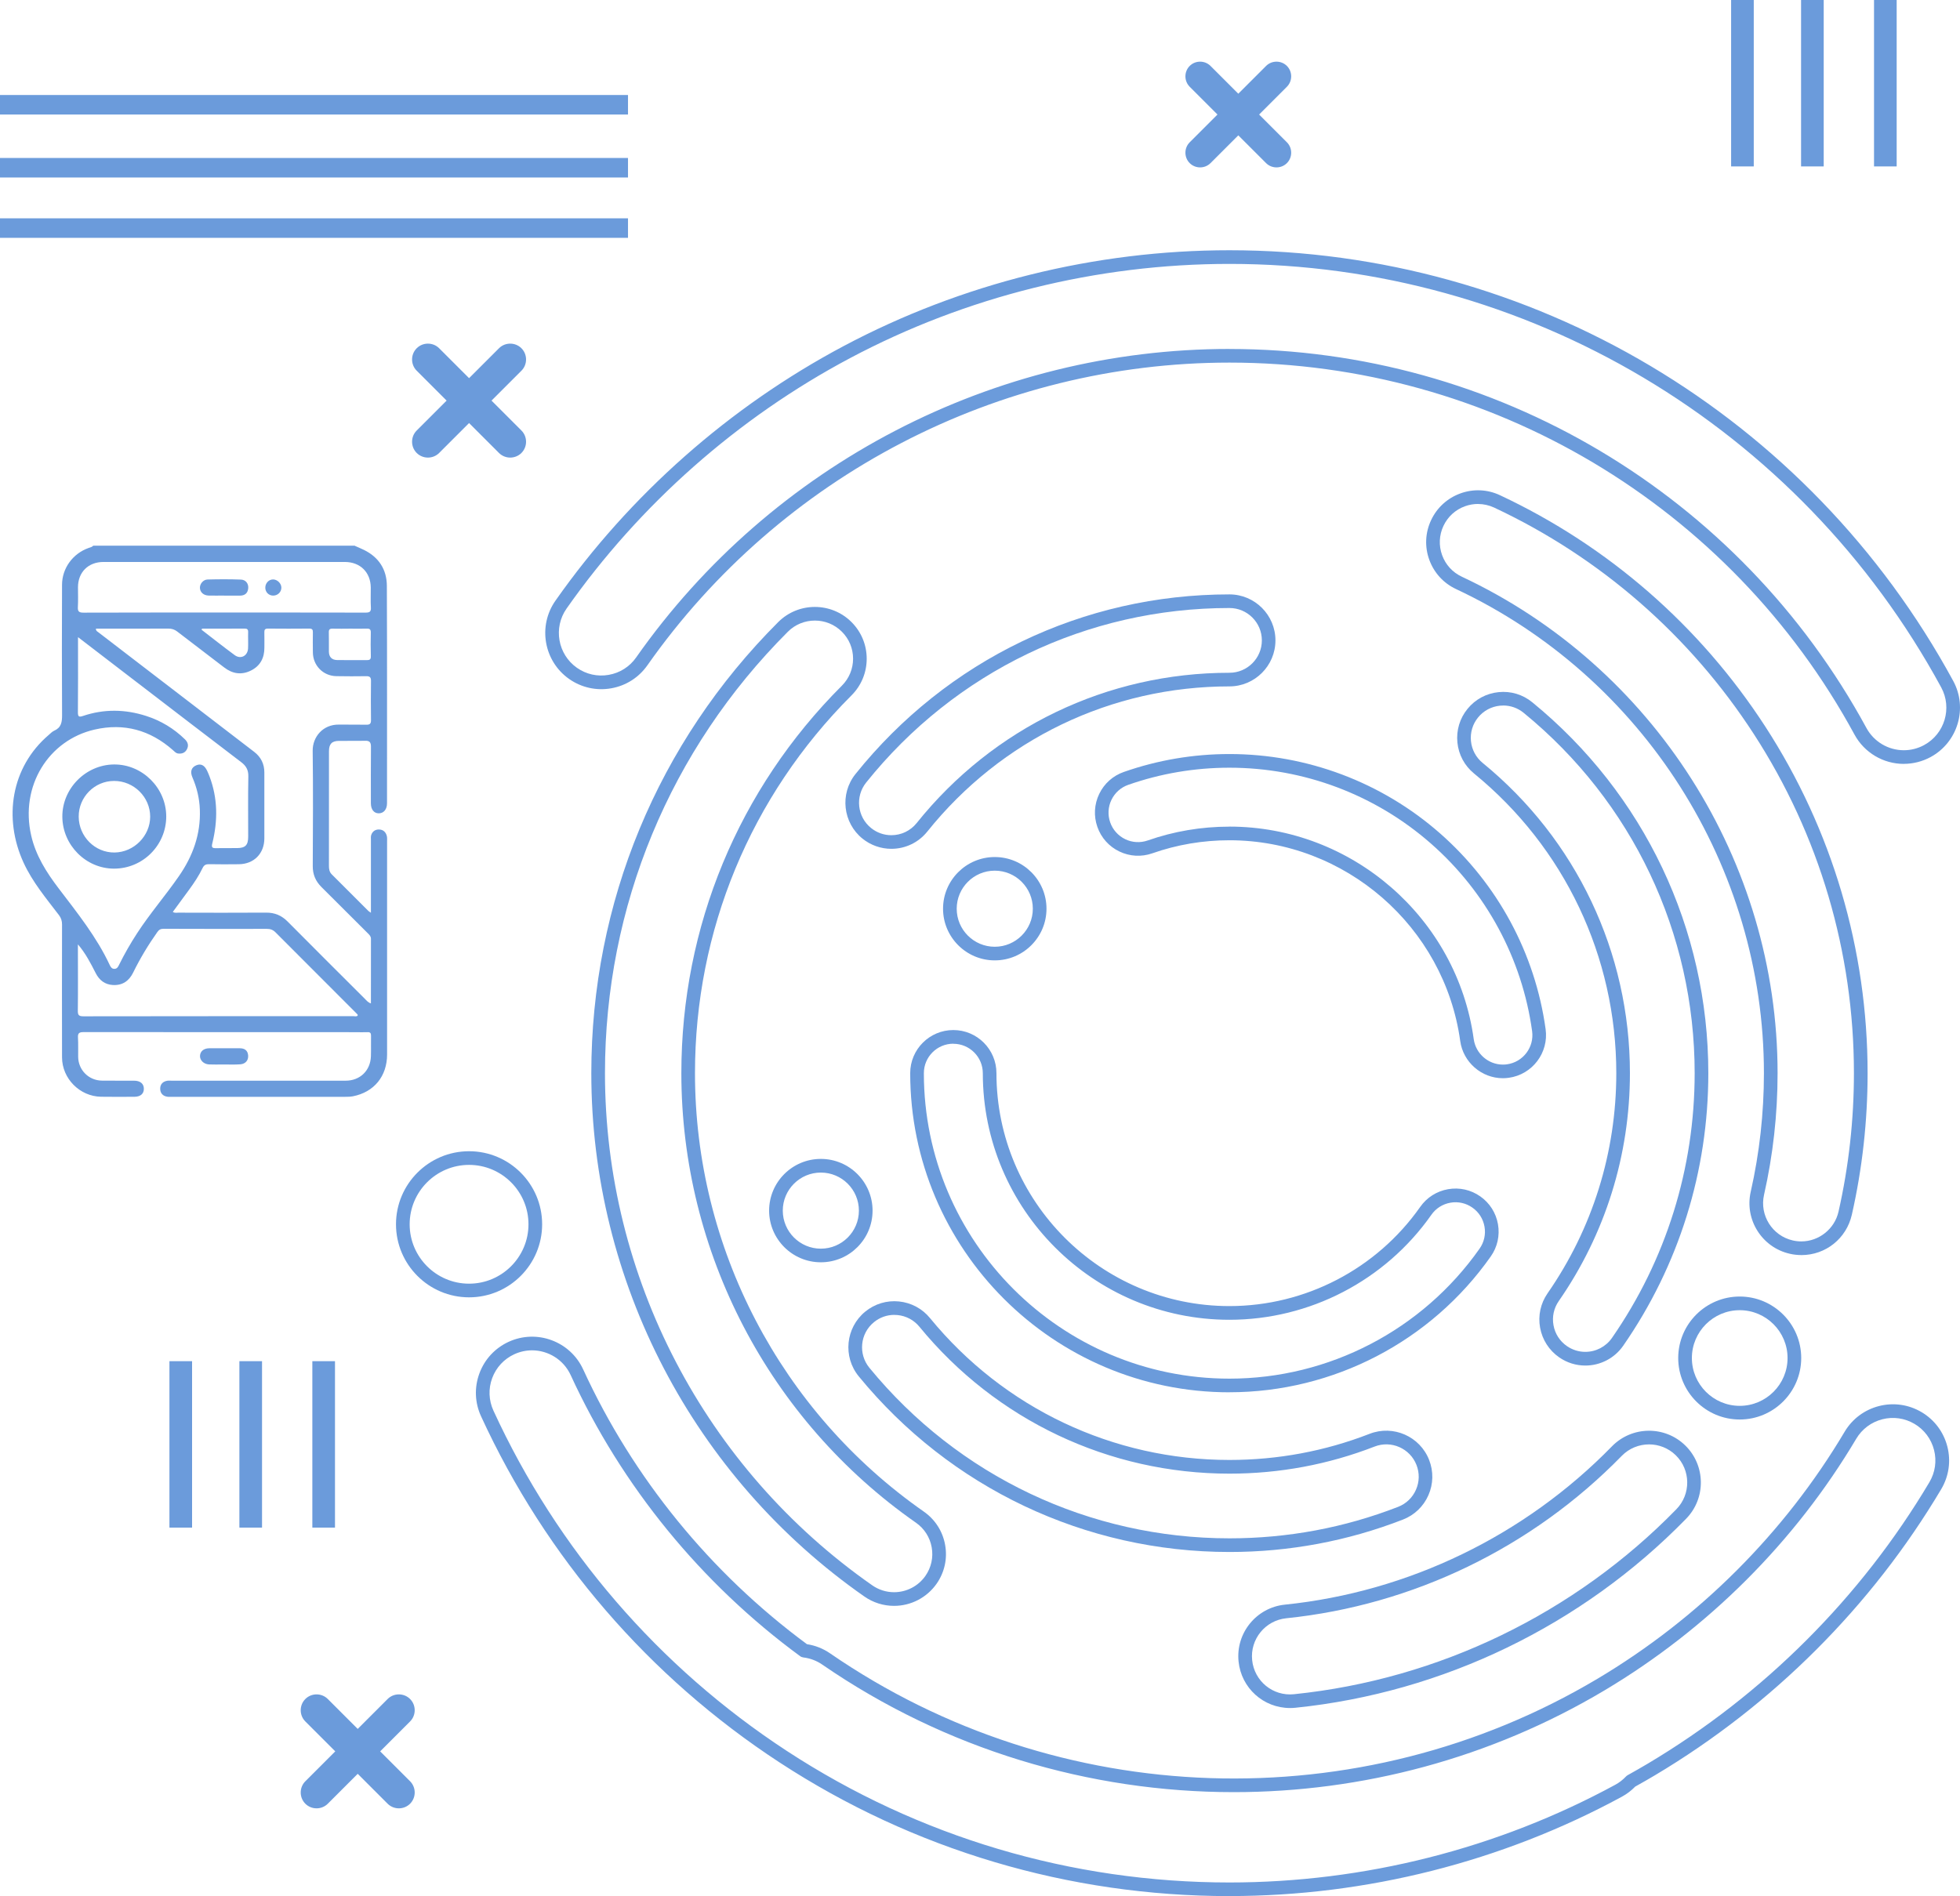 <svg xmlns="http://www.w3.org/2000/svg" id="Capa_1" viewBox="0 0 515 498.34"><defs><style>.cls-1{fill:#6b9bdb;}</style></defs><path class="cls-1" d="m394.89,283.38c-5.62,0-10.44-4.21-11.21-9.78-4.15-30.08-30.22-52.76-60.64-52.76-6.95,0-13.77,1.15-20.26,3.43-2.86,1-5.93.83-8.66-.48-2.73-1.31-4.78-3.61-5.78-6.46-1-2.86-.83-5.93.48-8.66,1.31-2.73,3.61-4.78,6.46-5.78,8.91-3.12,18.25-4.71,27.76-4.71,20.38,0,40.03,7.4,55.33,20.84,15.15,13.31,25.01,31.59,27.75,51.48.85,6.19-3.49,11.92-9.68,12.77-.52.07-1.04.11-1.56.11Zm-71.85-66.13c32.2,0,59.8,24.01,64.19,55.86.53,3.81,3.82,6.69,7.66,6.69.36,0,.72-.02,1.07-.07,4.23-.58,7.2-4.5,6.61-8.73-2.63-19.04-12.06-36.54-26.57-49.28-14.64-12.86-33.45-19.95-52.97-19.95-9.11,0-18.05,1.52-26.57,4.5-1.95.68-3.52,2.09-4.42,3.95-.9,1.86-1.01,3.97-.33,5.92.68,1.95,2.09,3.52,3.95,4.42,1.86.9,3.97,1.01,5.92.33,6.88-2.41,14.09-3.63,21.45-3.63Z"></path><path class="cls-1" d="m416.56,358.9c-2.47,0-4.85-.75-6.88-2.16-2.65-1.84-4.43-4.61-5.01-7.78-.58-3.18.12-6.39,1.96-9.05,11.82-17.03,18.06-37.04,18.06-57.86,0-30.64-13.62-59.34-37.37-78.75-2.5-2.04-4.06-4.94-4.38-8.15-.32-3.21.62-6.36,2.67-8.86,2.04-2.5,4.94-4.06,8.15-4.38,3.21-.33,6.36.62,8.86,2.67,29.4,24.03,46.25,59.56,46.25,97.48,0,25.77-7.74,50.54-22.37,71.64-2.26,3.26-5.98,5.2-9.95,5.2Zm-21.57-173.47c-.29,0-.58.01-.87.04-2.26.23-4.3,1.32-5.74,3.08-1.44,1.76-2.1,3.97-1.88,6.23.23,2.26,1.32,4.3,3.08,5.74,24.59,20.1,38.69,49.81,38.69,81.53,0,21.55-6.47,42.27-18.7,59.9-1.3,1.87-1.79,4.13-1.38,6.36.4,2.24,1.66,4.18,3.52,5.47,1.43.99,3.1,1.52,4.84,1.52,2.79,0,5.41-1.37,7-3.66,14.22-20.5,21.73-44.57,21.73-69.6,0-36.84-16.38-71.36-44.94-94.7-1.53-1.25-3.41-1.92-5.37-1.92Z"></path><path class="cls-1" d="m323.04,407.9c-37.87,0-73.37-16.82-97.39-46.15-4.23-5.16-3.47-12.79,1.69-17.02,2.5-2.05,5.65-3,8.86-2.68,3.21.32,6.11,1.87,8.16,4.37,19.41,23.7,48.09,37.29,78.68,37.29,12.71,0,25.1-2.31,36.83-6.87,6.22-2.42,13.24.67,15.65,6.89,1.17,3.01,1.1,6.3-.2,9.25-1.3,2.96-3.68,5.23-6.69,6.4-14.53,5.65-29.87,8.52-45.6,8.52Zm-88.05-62.32c-1.96,0-3.84.67-5.37,1.93-3.63,2.97-4.16,8.34-1.19,11.97,23.34,28.49,57.83,44.83,94.62,44.83,15.28,0,30.18-2.78,44.3-8.27,2.12-.82,3.79-2.42,4.7-4.5.92-2.08.97-4.39.14-6.51-1.7-4.37-6.64-6.54-11.01-4.84-12.15,4.72-24.97,7.12-38.13,7.12-31.67,0-61.36-14.07-81.46-38.6-1.44-1.76-3.48-2.85-5.74-3.08-.29-.03-.57-.04-.86-.04Z"></path><path class="cls-1" d="m234.92,422.06c-2.8,0-5.49-.85-7.79-2.45-44.93-31.39-71.76-82.8-71.76-137.55,0-44.79,17.44-86.89,49.11-118.56,5.31-5.31,13.95-5.31,19.26,0,2.57,2.57,3.99,5.99,3.99,9.63,0,3.64-1.42,7.06-3.99,9.63-26.52,26.52-41.13,61.79-41.13,99.3,0,45.85,22.47,88.92,60.12,115.22,2.98,2.08,4.98,5.2,5.61,8.78.64,3.58-.16,7.2-2.24,10.18-2.55,3.64-6.72,5.82-11.18,5.82Zm-20.81-258.96c-2.57,0-5.14.98-7.09,2.93-30.99,30.99-48.06,72.2-48.06,116.02,0,53.57,26.25,103.89,70.23,134.61,1.69,1.18,3.68,1.81,5.73,1.81,3.28,0,6.36-1.6,8.24-4.29,1.53-2.2,2.12-4.86,1.65-7.5-.47-2.64-1.94-4.94-4.13-6.47-38.61-26.97-61.65-71.14-61.65-118.16,0-38.47,14.98-74.64,42.18-101.84,1.89-1.89,2.94-4.41,2.94-7.09,0-2.68-1.04-5.2-2.94-7.09-1.96-1.96-4.52-2.93-7.09-2.93Z"></path><path class="cls-1" d="m500.25,200.77c-5.42,0-10.4-2.96-12.98-7.72-32.75-60.29-95.68-97.75-164.22-97.75-60.78,0-117.95,29.74-152.94,79.55-2.27,3.23-5.65,5.38-9.54,6.06-3.88.68-7.8-.2-11.03-2.46-6.66-4.68-8.27-13.91-3.6-20.57,19.56-27.85,45.75-50.99,75.74-66.93,30.99-16.47,66.04-25.18,101.36-25.18,79.38,0,152.25,43.37,190.17,113.18,3.89,7.15,1.23,16.13-5.93,20.02-2.16,1.17-4.59,1.79-7.04,1.79Zm-177.21-109.05c69.86,0,134,38.17,167.38,99.62,1.96,3.6,5.73,5.84,9.83,5.84,1.85,0,3.69-.47,5.32-1.36,5.42-2.94,7.43-9.74,4.49-15.16-37.3-68.65-108.96-111.3-187.02-111.3-34.73,0-69.2,8.56-99.68,24.76-29.5,15.67-55.26,38.44-74.49,65.82-3.54,5.04-2.32,12.03,2.72,15.57,2.44,1.72,5.41,2.38,8.35,1.86,2.94-.51,5.51-2.14,7.22-4.59,35.66-50.77,93.93-81.07,155.88-81.07Z"></path><path class="cls-1" d="m215.68,331.76c-7.49,0-13.59-6.09-13.59-13.58s6.09-13.59,13.59-13.59,13.59,6.09,13.59,13.59-6.09,13.58-13.59,13.58Zm0-23.58c-5.51,0-10,4.48-10,10,0,5.51,4.48,10,10,10s10-4.48,10-10-4.48-10-10-10Z"></path><path class="cls-1" d="m457.12,373.08c-8.91,0-16.16-7.25-16.16-16.16s7.25-16.16,16.16-16.16c8.91,0,16.16,7.25,16.16,16.16s-7.25,16.16-16.16,16.16Zm0-28.73c-6.93,0-12.57,5.64-12.57,12.57s5.64,12.57,12.57,12.57c6.93,0,12.57-5.64,12.57-12.57s-5.64-12.57-12.57-12.57Z"></path><path class="cls-1" d="m323.04,365.93c-46.25,0-83.88-37.63-83.88-83.88,0-6.25,5.08-11.33,11.33-11.33,6.25,0,11.33,5.08,11.33,11.33,0,33.76,27.46,61.22,61.22,61.22,19.92,0,38.66-9.74,50.13-26.07,1.74-2.48,4.34-4.13,7.32-4.65,2.98-.52,5.99.15,8.46,1.89,2.48,1.74,4.13,4.34,4.65,7.32.52,2.98-.15,5.99-1.89,8.46-15.71,22.35-41.38,35.7-68.67,35.7Zm-72.55-91.62c-4.27,0-7.74,3.47-7.74,7.74,0,44.27,36.02,80.29,80.29,80.29,26.12,0,50.69-12.77,65.73-34.17,1.19-1.69,1.65-3.75,1.29-5.78-.36-2.04-1.48-3.81-3.18-5-1.69-1.19-3.75-1.65-5.78-1.29-2.04.36-3.81,1.48-5,3.18-12.14,17.28-31.98,27.59-53.06,27.59-35.73,0-64.8-29.07-64.8-64.8,0-4.27-3.47-7.74-7.74-7.74Z"></path><path class="cls-1" d="m234.21,223.09c-2.73,0-5.42-.94-7.55-2.65-5.2-4.17-6.05-11.8-1.88-17,24.04-30.01,59.85-47.22,98.26-47.22,6.67,0,12.09,5.43,12.09,12.09s-5.43,12.09-12.09,12.09c-31.03,0-59.96,13.91-79.39,38.16-2.31,2.88-5.75,4.53-9.45,4.53Zm88.83-63.29c-37.31,0-72.11,16.72-95.46,45.88-2.93,3.66-2.34,9.03,1.32,11.96,1.53,1.22,3.36,1.87,5.31,1.87,2.6,0,5.02-1.16,6.65-3.19,20.11-25.1,50.06-39.5,82.19-39.5,4.69,0,8.51-3.82,8.51-8.51s-3.82-8.51-8.51-8.51Z"></path><path class="cls-1" d="m473.3,329.86c-1.01,0-2.03-.11-3.02-.34-7.32-1.66-11.93-8.97-10.27-16.29,2.3-10.16,3.47-20.65,3.47-31.18,0-54.25-31.76-104.19-80.9-127.23-3.29-1.54-5.79-4.28-7.03-7.7-1.24-3.42-1.07-7.12.48-10.41,1.54-3.29,4.28-5.79,7.7-7.03,3.42-1.24,7.12-1.07,10.41.48,28.45,13.34,52.54,34.35,69.68,60.77,17.6,27.14,26.9,58.65,26.9,91.13,0,12.55-1.39,25.06-4.14,37.2-1.42,6.25-6.87,10.61-13.27,10.61Zm-84.94-197.41c-1.15,0-2.3.2-3.42.6-2.52.91-4.53,2.75-5.67,5.18-1.14,2.43-1.26,5.15-.35,7.67.91,2.52,2.75,4.53,5.18,5.67,50.4,23.63,82.97,74.84,82.97,130.48,0,10.79-1.2,21.55-3.56,31.97-1.22,5.39,2.17,10.78,7.57,12,.73.17,1.48.25,2.23.25,4.64,0,8.75-3.29,9.77-7.82,2.69-11.87,4.05-24.12,4.05-36.4,0-31.78-9.1-62.62-26.33-89.17-16.77-25.86-40.35-46.42-68.19-59.47-1.35-.63-2.8-.95-4.25-.95Z"></path><path class="cls-1" d="m338.97,448.91c-7,0-12.82-5.26-13.53-12.23-.77-7.47,4.68-14.17,12.15-14.94,32.5-3.34,63.03-18.12,85.96-41.61,5.25-5.37,13.89-5.48,19.26-.23,5.37,5.25,5.48,13.88.23,19.26-27.37,28.04-63.83,45.69-102.66,49.68-.47.05-.94.07-1.41.07Zm94.33-69.29c-2.61,0-5.22,1.01-7.18,3.02-23.51,24.09-54.82,39.25-88.16,42.68-5.5.57-9.52,5.5-8.95,11.01.56,5.48,5.42,9.53,11.01,8.95,38-3.91,73.68-21.17,100.46-48.62,3.86-3.96,3.79-10.32-.17-14.19-1.95-1.9-4.48-2.85-7.01-2.85Z"></path><path class="cls-1" d="m323.04,498.34c-42.19,0-83.08-12.16-118.24-35.15-34.25-22.4-61.36-53.85-78.4-90.95-1.65-3.58-1.8-7.59-.43-11.29,1.37-3.7,4.1-6.64,7.68-8.29,7.4-3.4,16.18-.14,19.58,7.25,13.09,28.51,33.42,53.47,58.8,72.22,2.2.34,4.25,1.15,6.09,2.42,59.96,41.29,139.1,43.9,201.62,6.67,26.72-15.91,49.17-38.36,64.94-64.91,2.01-3.39,5.23-5.79,9.05-6.77,3.82-.97,7.79-.4,11.18,1.61,3.39,2.01,5.79,5.23,6.77,9.05.97,3.82.4,7.79-1.61,11.18-18.28,30.77-44.29,56.77-75.22,75.2-1.58.94-3.28,1.92-5.19,2.98-1.04,1.07-2.22,1.96-3.51,2.66-31.45,17.08-67.1,26.11-103.1,26.11Zm-183.24-143.44c-1.56,0-3.14.33-4.65,1.02-2.71,1.25-4.78,3.47-5.82,6.27-1.04,2.8-.92,5.83.32,8.55,16.76,36.48,43.42,67.42,77.1,89.45,34.58,22.62,74.79,34.57,116.28,34.57,35.41,0,70.47-8.88,101.39-25.68,1.04-.56,1.98-1.3,2.81-2.17.13-.14.27-.25.43-.34,1.97-1.1,3.72-2.1,5.33-3.06,30.42-18.12,56-43.69,73.97-73.95,1.52-2.57,1.96-5.57,1.22-8.47-.74-2.89-2.56-5.33-5.12-6.85h0c-2.57-1.52-5.57-1.96-8.47-1.22-2.89.74-5.33,2.56-6.85,5.12-16.07,27.06-38.96,49.94-66.19,66.16-29.97,17.85-63.71,26.72-97.38,26.72-37.91,0-75.74-11.23-108.11-33.52-1.49-1.03-3.16-1.66-4.97-1.88-.31-.04-.6-.15-.84-.33-26.04-19.13-46.89-44.68-60.3-73.88-1.88-4.09-5.94-6.51-10.17-6.51Z"></path><path class="cls-1" d="m123.25,340.97c-10.59,0-19.2-8.61-19.2-19.2,0-10.59,8.61-19.2,19.2-19.2,10.59,0,19.2,8.61,19.2,19.2,0,10.59-8.61,19.2-19.2,19.2Zm0-34.81c-8.61,0-15.61,7-15.61,15.61,0,8.61,7,15.61,15.61,15.61s15.61-7,15.61-15.61c0-8.61-7-15.61-15.61-15.61Z"></path><path class="cls-1" d="m261.38,252.41c-7.49,0-13.59-6.09-13.59-13.58s6.09-13.58,13.59-13.58,13.59,6.09,13.59,13.58-6.09,13.58-13.59,13.58Zm0-23.58c-5.51,0-10,4.48-10,10s4.48,10,10,10c5.51,0,10-4.48,10-10s-4.48-10-10-10Z"></path><path class="cls-1" d="m330.84,30.1l7.3-7.3c1.5-1.5,1.5-3.97,0-5.47s-3.97-1.5-5.47,0l-7.3,7.3-7.3-7.3c-1.5-1.5-3.97-1.5-5.47,0s-1.5,3.97,0,5.47l7.3,7.3-7.3,7.3c-1.5,1.5-1.5,3.97,0,5.47s3.97,1.5,5.47,0l7.3-7.3,7.3,7.3c1.5,1.5,3.97,1.5,5.47,0s1.5-3.97,0-5.47l-7.3-7.3Z"></path><path class="cls-1" d="m88.09,460.3l-7.86-7.86c-1.62-1.62-1.62-4.28,0-5.9,1.62-1.62,4.28-1.62,5.9,0l7.86,7.86,7.86-7.86c1.62-1.62,4.28-1.62,5.9,0s1.62,4.28,0,5.9l-7.86,7.86,7.86,7.86c1.62,1.62,1.62,4.28,0,5.9-1.62,1.62-4.28,1.62-5.9,0l-7.86-7.86-7.86,7.86c-1.62,1.62-4.28,1.62-5.9,0s-1.62-4.28,0-5.9l7.86-7.86Z"></path><path class="cls-1" d="m117.35,105.29l-7.86-7.86c-1.62-1.62-1.62-4.28,0-5.9s4.28-1.62,5.9,0l7.86,7.86,7.86-7.86c1.62-1.62,4.28-1.62,5.9,0s1.62,4.28,0,5.9l-7.86,7.86,7.86,7.86c1.62,1.62,1.62,4.28,0,5.9s-4.28,1.62-5.9,0l-7.86-7.86-7.86,7.86c-1.62,1.62-4.28,1.62-5.9,0s-1.62-4.28,0-5.9l7.86-7.86Z"></path><rect class="cls-1" x="82.07" y="357.75" width="5.95" height="43.74"></rect><rect class="cls-1" x="44.52" y="357.75" width="5.95" height="43.74"></rect><rect class="cls-1" x="62.9" y="357.75" width="5.95" height="43.74"></rect><rect class="cls-1" x="492.41" y="0" width="5.95" height="43.74"></rect><rect class="cls-1" x="454.86" y="0" width="5.95" height="43.74"></rect><rect class="cls-1" x="473.24" y="0" width="5.95" height="43.74"></rect><rect class="cls-1" x="0" y="24.97" width="165.01" height="5.13"></rect><rect class="cls-1" x="0" y="57.38" width="165.01" height="5.13"></rect><rect class="cls-1" x="0" y="41.52" width="165.01" height="5.13"></rect><path class="cls-1" d="m93.22,143.45c.8.36,1.61.69,2.39,1.07,3.93,1.92,6.02,5.17,6.04,9.46.08,19.05.04,38.09.04,57.14,0,1.6-.86,2.63-2.15,2.64-1.26.02-2.09-1-2.09-2.64,0-4.95-.03-9.9.02-14.85.01-1.15-.34-1.61-1.51-1.58-2.31.06-4.62,0-6.93.03-1.86.03-2.59.83-2.59,2.74,0,10.04,0,20.08-.01,30.13,0,.84.12,1.58.73,2.2,3.2,3.2,6.4,6.4,9.6,9.6.12.12.29.21.7.5,0-1.05,0-1.86,0-2.68,0-5.47,0-10.94,0-16.41,0-.47-.06-.98.1-1.4.34-.93,1.09-1.43,2.08-1.39,1.06.04,1.74.69,2,1.7.11.45.07.94.07,1.41,0,18.67,0,37.34,0,56.01,0,5.73-3.42,9.91-8.98,11-.69.13-1.4.14-2.11.14-15.13,0-30.27,0-45.4,0-.42,0-.86.04-1.27-.03-1.2-.18-1.86-.96-1.86-2.12,0-1.18.73-1.9,1.9-2.08.37-.06.75-.01,1.13-.01,15.23,0,30.46,0,45.69,0,3.77,0,6.52-2.62,6.65-6.41.06-1.79-.01-3.58.03-5.37.02-.74-.21-1.01-.96-.97-1.03.05-2.07,0-3.11,0-23.81,0-47.62,0-71.43-.02-1.14,0-1.58.24-1.5,1.44.1,1.69.02,3.39.05,5.09.05,3.43,2.76,6.17,6.21,6.22,2.83.04,5.66,0,8.49.02,1.63,0,2.58.82,2.56,2.16-.01,1.3-.91,2.06-2.49,2.07-2.92.01-5.85.04-8.77-.01-5.58-.1-10.22-4.77-10.24-10.34-.03-11.65-.02-23.29,0-34.94,0-.94-.23-1.7-.81-2.46-3.37-4.42-6.96-8.69-9.3-13.79-5.35-11.67-3.31-25.09,6.61-33.56.47-.4.91-.88,1.45-1.12,1.86-.82,2.07-2.28,2.06-4.12-.07-11.41-.05-22.82-.01-34.23.01-4.36,2.84-8.2,6.97-9.67.44-.15.9-.23,1.23-.6h68.74Zm-68.01,21.78c-.03.57.32.71.56.89,2.23,1.73,4.48,3.44,6.72,5.16,11.43,8.77,22.86,17.55,34.29,26.32,1.8,1.38,2.69,3.2,2.68,5.48-.01,5.75,0,11.5,0,17.25,0,3.99-2.72,6.77-6.7,6.81-2.59.03-5.18.04-7.78-.01-.85-.02-1.36.19-1.75,1.01-.98,2.04-2.24,3.92-3.58,5.75-1.4,1.92-2.82,3.83-4.24,5.78.54.36,1.02.19,1.46.2,7.68.01,15.36.05,23.05-.01,2.27-.02,4.07.75,5.66,2.35,6.7,6.76,13.45,13.47,20.19,20.2.47.46.87,1.04,1.69,1.31,0-5.77,0-11.37.01-16.97,0-.66-.38-1.02-.78-1.42-4.07-4.06-8.13-8.13-12.21-12.18-1.55-1.54-2.32-3.31-2.3-5.55.05-10.09.11-20.17-.02-30.26-.05-3.61,2.65-6.97,6.91-6.9,2.4.04,4.81-.02,7.21.03.92.02,1.21-.29,1.2-1.21-.05-3.44-.04-6.88,0-10.32.01-.94-.33-1.23-1.23-1.22-2.64.03-5.28.05-7.92-.01-3.47-.09-6.1-2.82-6.12-6.27-.01-1.74-.04-3.49,0-5.23.02-.72-.17-1-.94-1-3.63.03-7.26.04-10.89,0-.78,0-.94.32-.92,1.01.04,1.32,0,2.64.01,3.96.02,2.74-1.09,4.86-3.58,6.08-2.47,1.21-4.82.83-7-.85-4.11-3.16-8.24-6.28-12.34-9.44-.71-.55-1.43-.76-2.33-.76-5.7.03-11.41.01-17.11.01-.64,0-1.27,0-1.9,0Zm-4.71,2.23c0,.85,0,1.31,0,1.77,0,5.99.03,11.97-.03,17.96-.01,1.18.28,1.33,1.33.98,5.53-1.87,11.08-1.78,16.61,0,3.87,1.24,7.27,3.3,10.18,6.14.8.78,1.05,1.67.49,2.68-.49.89-1.3,1.17-2.28,1.05-.61-.07-.97-.55-1.39-.91-5.95-5.24-12.81-7.16-20.56-5.38-12.07,2.77-19.63,14.8-16.66,27.83,1.2,5.28,4.01,9.69,7.22,13.91,4.9,6.45,9.99,12.77,13.44,20.18.24.51.56,1.01,1.26.97.68-.04.93-.56,1.18-1.07,1.42-2.87,3.01-5.65,4.76-8.33,3.37-5.18,7.42-9.85,10.93-14.92,3.67-5.28,5.78-11.03,5.53-17.55-.11-2.95-.78-5.75-1.95-8.45-.66-1.52-.29-2.63,1.01-3.18,1.21-.51,2.17-.03,2.87,1.47.22.47.42.95.6,1.43,2.2,5.78,2.21,11.67.75,17.59-.28,1.12-.02,1.31.99,1.29,1.84-.04,3.68,0,5.51-.02,2.19-.02,2.92-.77,2.92-3.01,0-5.28-.06-10.56.04-15.84.03-1.65-.56-2.73-1.83-3.7-9.18-6.99-18.32-14.02-27.48-21.04-5.04-3.86-10.07-7.73-15.44-11.85Zm-.03,80.7c0,.46,0,.92,0,1.39,0,5.33.05,10.65-.02,15.98-.02,1.21.18,1.58,1.49,1.58,23.62-.04,47.24-.03,70.86-.04.39,0,.83.17,1.16-.12.1-.28-.07-.38-.2-.51-7.13-7.14-14.26-14.27-21.38-21.41-.64-.64-1.35-.91-2.27-.9-9.05.02-18.1.01-27.16-.02-.76,0-1.19.26-1.61.86-2.4,3.39-4.53,6.93-6.36,10.66-1.07,2.18-2.79,3.39-5.3,3.26-2.13-.12-3.59-1.27-4.53-3.12-1.34-2.63-2.68-5.25-4.7-7.59Zm38.52-87.17c12.34,0,24.69-.01,37.03.02,1.06,0,1.51-.19,1.43-1.37-.11-1.74,0-3.48-.03-5.23-.04-4-2.78-6.7-6.79-6.71-3.53,0-7.07,0-10.6,0-17.62,0-35.24,0-52.86,0-3.97,0-6.67,2.69-6.68,6.63,0,1.74.07,3.49-.03,5.23-.07,1.2.34,1.46,1.5,1.46,12.34-.04,24.69-.03,37.03-.03Zm33.04,4.24h0c-1.55.01-3.1.04-4.66,0-.73-.02-.99.22-.97.97.05,1.69,0,3.39.02,5.08.02,1.4.78,2.18,2.18,2.2,2.59.04,5.17,0,7.76.02.74,0,1.11-.15,1.08-1.01-.06-2.07-.06-4.14-.01-6.21.02-.79-.23-1.09-1.03-1.06-1.46.05-2.92.01-4.37.01Zm-38.95,0c-.04.1-.07.2-.11.29,2.89,2.23,5.76,4.5,8.69,6.66,1.58,1.17,3.42.22,3.52-1.76.07-1.41-.03-2.83.02-4.24.03-.75-.23-.98-.96-.97-3.72.03-7.44.01-11.16.01Zm1.9,110.28c-1.45.02-2.37.79-2.43,1.99-.05,1.17,1,2.2,2.39,2.26,1.22.05,2.44.02,3.67.01,1.5,0,3.01.07,4.51-.04,1.4-.1,2.18-1.06,2.08-2.34-.11-1.33-.94-1.87-2.18-1.88-1.32-.01-2.63,0-3.95,0-1.36,0-2.73-.02-4.09,0Zm-11.3-60.94c0,7.58-6.15,13.74-13.73,13.73-7.37-.01-13.51-6.17-13.57-13.62-.06-7.43,6.15-13.71,13.6-13.76,7.44-.05,13.69,6.18,13.7,13.65Zm-23,.07c.03,5.23,4.3,9.49,9.43,9.42,5.09-.07,9.34-4.35,9.35-9.42,0-5.15-4.29-9.4-9.49-9.39-5.13,0-9.32,4.24-9.29,9.39Zm38.23-58.09c1.37,0,2.73,0,4.1,0,1.27,0,2.07-.59,2.21-1.89.13-1.23-.61-2.28-1.92-2.33-2.92-.11-5.84-.1-8.76-.02-1.16.03-2.05,1.17-2.01,2.2.04,1.14.95,1.98,2.28,2.02,1.37.04,2.73,0,4.1,0h0Zm12.84-4.26c-1.15,0-2.07,1.02-2.04,2.22.03,1.15.91,2.02,2.06,2.03,1.2,0,2.17-.93,2.16-2.1,0-1.11-1.07-2.15-2.18-2.15Z"></path></svg>